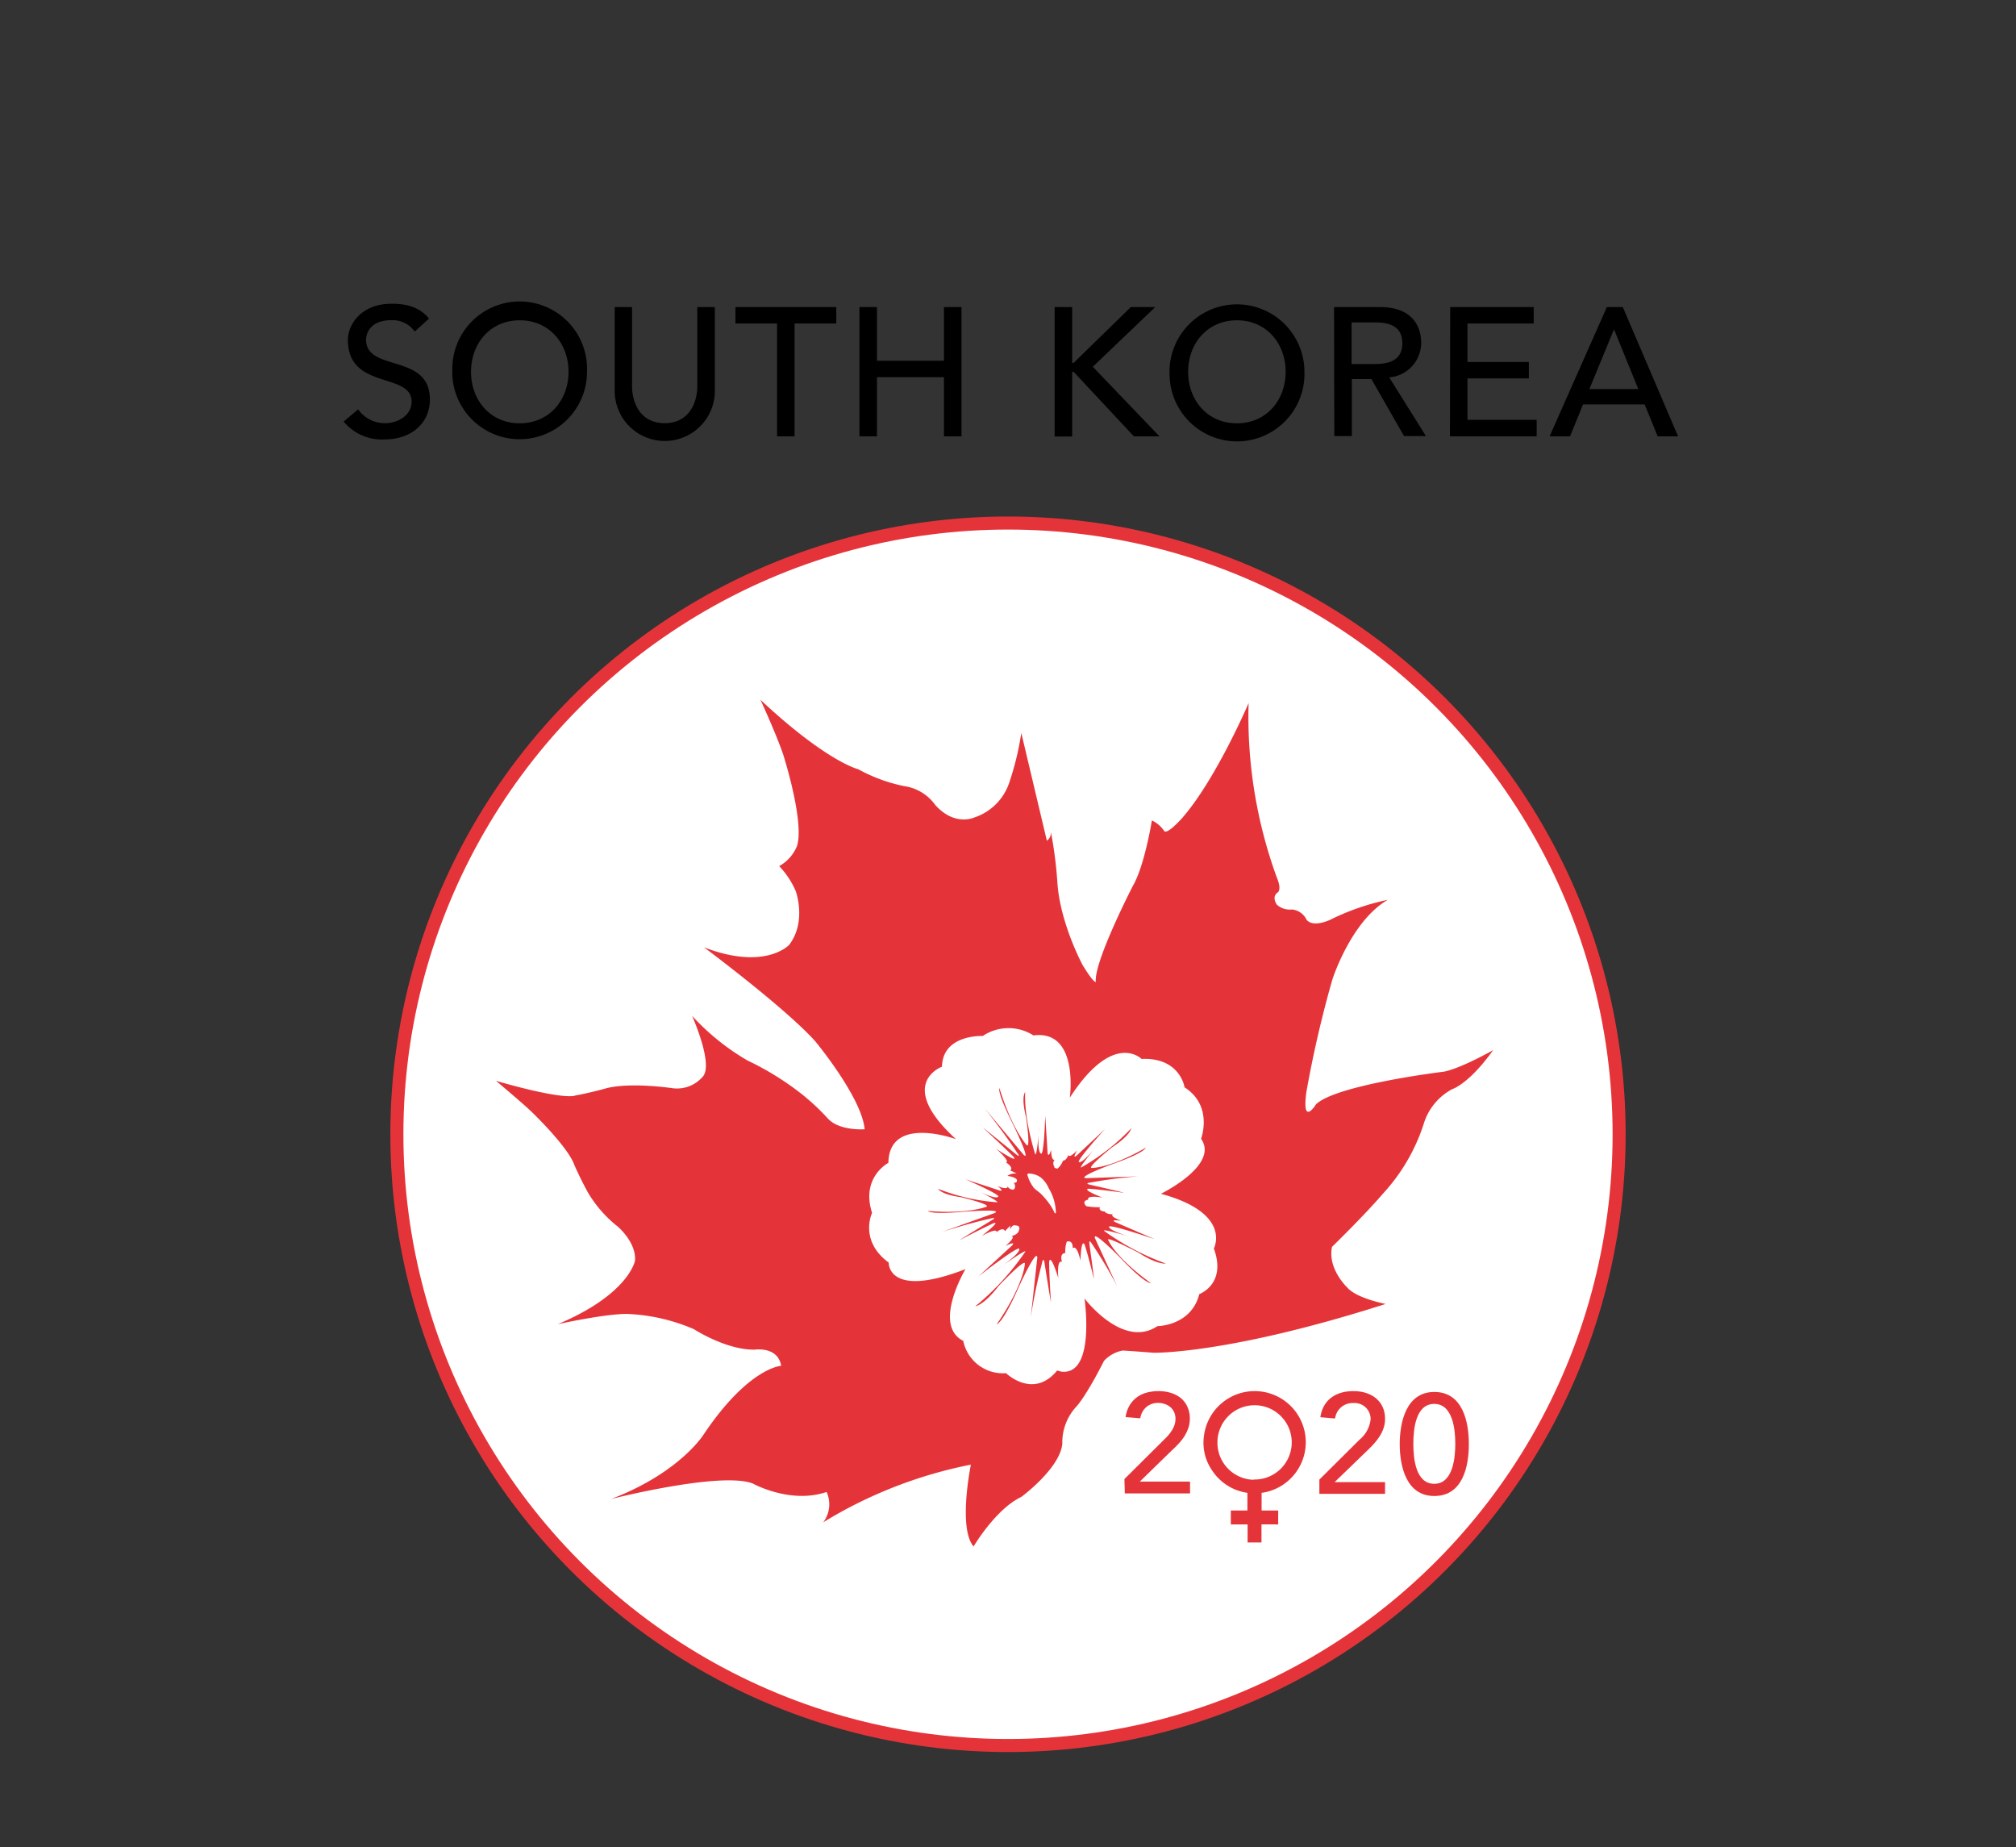 <svg id="Layer_1" data-name="Layer 1" xmlns="http://www.w3.org/2000/svg" viewBox="0 0 309.1 283.14"><rect x="0" y="0" width="309.1" height="283.14" fill="#333333" stroke="none"/><defs><style>.cls-1,.cls-4{fill:#fff;}.cls-1,.cls-3{stroke:#e53439;stroke-miterlimit:10;}.cls-1{stroke-width:2px;}.cls-2,.cls-3{fill:#e53439;}.cls-3{stroke-width:0.31px;}</style></defs><circle class="cls-1" cx="154.55" cy="173.88" r="93.7"/><path class="cls-2" d="M221.45,164.27s-16.49,2-19.66,5c0,0-2.21,3.57-1.5-1.82a172,172,0,0,1,4-17.32s2.86-8.94,8.49-12.19a36.43,36.43,0,0,0-8.71,3s-2.62,1.33-3.73.08a2.76,2.76,0,0,0-2.25-1.6,3,3,0,0,1-2.32-.74s-.83-1.12.07-1.83c0,0,.8-.29-.11-2.43a72,72,0,0,1-4.29-26.64s-5,11.71-10.23,17.67c0,0-2.39,2.7-2.76,1.87a4.6,4.6,0,0,0-1.84-1.55s-1.11,6.93-2.9,10c0,0-6,11.64-5.7,14.74,0,0-.21.37-2-2.54,0,0-3.49-6.43-3.89-12.72a63.81,63.81,0,0,0-1-7.76,1.49,1.49,0,0,1-.61,1.39l-3.92-16.52a44.28,44.28,0,0,1-1.85,7.62,8.43,8.43,0,0,1-5.34,5.33s-3,1.44-6-1.91a7.1,7.1,0,0,0-4.81-2.9,24.87,24.87,0,0,1-7-2.58s-4.82-1.13-15-10.65c0,0,2.33,5,3.5,8.42,0,0,3.28,10.23,2.11,14a6.22,6.22,0,0,1-2.73,3.08,13.08,13.08,0,0,1,2.53,3.82s1.73,4.66-1,8.25c0,0-3.66,4-13.06.38,0,0,12.46,9.27,17.07,14.42,0,0,7.14,8.61,7.56,13.47,0,0-3.91.3-5.68-1.69a34.44,34.44,0,0,0-4-3.73,43.81,43.81,0,0,0-8.28-5.12,36.19,36.19,0,0,1-8.5-6.85s3.24,7.22,1.71,9.24A5.2,5.2,0,0,1,103,166.8s-6.74-1-10.41.13c0,0-2.34.64-4.37,1,0,0-1.32.87-12.17-2.24,0,0,4.08,3.42,5.4,4.69,0,0,5.64,5.39,6.61,8.21,0,0,.87,2,2.08,4.21A18.89,18.89,0,0,0,94.68,188s2.91,2.42,2.68,5.27c0,0-.94,5.14-11.84,9.72,0,0,7.24-1.6,10.63-1.57a28.6,28.6,0,0,1,10.25,2.34s5,3.24,9.37,3.13c0,0,3.5-.52,4,2.48,0,0-5,.25-11.9,10.55,0,0-3.65,5.86-14.17,9.87,0,0,16.85-4.28,21.73-2.37,0,0,5.74,3.19,11.31,1.29a4.58,4.58,0,0,1-.52,4.65,68.79,68.79,0,0,1,22.64-8.84s-2,9.71.41,12.55c0,0,3.38-5.74,7.32-7.6,0,0,5.91-4.34,6.29-8.15a8.06,8.06,0,0,1,2.2-5.75s1.4-1.46,4.18-6.94a5.14,5.14,0,0,1,2.89-1.6s1.88.11,4.72.34c0,0,11.38.26,35.58-7.48,0,0-4.52-.86-5.93-2.57,0,0-3-2.85-2.29-6.18,0,0,5-4.87,7.82-8.17a28.77,28.77,0,0,0,6.24-10.69,9,9,0,0,1,4.35-5.31s2.54-.73,6.3-6C228.92,161,224.1,163.72,221.45,164.27Z"/><path class="cls-3" d="M193.26,233.52v2.77h-1.82v-2.76h-2.57v-1.82h2.54v-3a7.62,7.62,0,0,1-5.42-3.36,7.29,7.29,0,0,1-1.24-5.22,7.68,7.68,0,1,1,8.53,8.58v3h2.54v1.82Zm-.91-6.56a5.85,5.85,0,1,0-5.84-6A5.84,5.84,0,0,0,192.35,227Z"/><path class="cls-2" d="M172.4,226.73l6.14-6.1q.33-.31.63-.66a6.46,6.46,0,0,0,.54-.75,3.59,3.59,0,0,0,.38-.82,3,3,0,0,0,.14-.91,2.58,2.58,0,0,0-.2-1,2.31,2.31,0,0,0-.57-.77,2.56,2.56,0,0,0-.84-.48,3,3,0,0,0-1-.18,2.76,2.76,0,0,0-1.86.63,2.86,2.86,0,0,0-.93,1.73l-2.25-.19a4.75,4.75,0,0,1,.6-1.77,4.23,4.23,0,0,1,1.1-1.24,4.33,4.33,0,0,1,1.51-.73,6.84,6.84,0,0,1,1.85-.24,6.26,6.26,0,0,1,1.87.27,4.6,4.6,0,0,1,1.54.8,3.66,3.66,0,0,1,1,1.32,4.24,4.24,0,0,1,.38,1.85,4.45,4.45,0,0,1-.23,1.42,6.4,6.4,0,0,1-.59,1.24,7.51,7.51,0,0,1-.85,1.1q-.48.53-1,1l-5,4.87h7.7v1.81h-10Z"/><path class="cls-2" d="M202.29,226.81l6.17-6.13a4.67,4.67,0,0,0,1.69-3.15,2.46,2.46,0,0,0-2.65-2.45,2.7,2.7,0,0,0-2.8,2.37l-2.26-.2c.41-2.72,2.43-4,5.08-4s4.84,1.44,4.84,4.26c0,2-1.3,3.48-2.67,4.8l-5.06,4.89h7.73V229H202.29Z"/><path class="cls-2" d="M219.91,213.38c4.37,0,5.3,4.59,5.3,8s-.93,7.95-5.3,7.95-5.3-4.71-5.3-7.95S215.54,213.38,219.91,213.38Zm0,14.08c2.91,0,3.22-4.13,3.22-6.13s-.31-6.12-3.22-6.12-3.21,4-3.21,6.12S217,227.46,219.91,227.46Z"/><path class="cls-4" d="M158.48,158.72c7-.87,5.55,9.54,5.55,9.54,6.68-10.32,11-5.93,11-5.93,5.92-.26,6.59,4.35,6.59,4.35,4.45,2.86,2.53,7.89,2.53,7.89C187,178.6,178,183,178,183c11,3,8.11,8.38,8.11,8.38,2,5.48-2.23,7-2.23,7-1.25,4.89-6.42,4.91-6.42,4.91-5.3,3.55-11.18-4.24-11.18-4.24s1.74,11.87-3.57,11.21l-.62-.17c-3.67,4.47-7.84.41-7.84.41a6.2,6.2,0,0,1-6.56-4.95c-4.78-2.42.34-11,.34-11-12,4.64-11.77-1-11.77-1-4.59-3.38-2.55-7.62-2.55-7.62-1.76-5.46,2.5-7.67,2.5-7.67.12-7.41,10.36-3.63,10.36-3.63-9.3-8.51-2.14-11.11-2.14-11.11.1-5,6.25-4.71,6.25-4.71a7.09,7.09,0,0,1,7.9,0"/><path class="cls-2" d="M172.92,189.47c.53.16,1.13.34,1.86.54Z"/><path class="cls-2" d="M174.51,192c3,1.94,4.23,1.69,4.23,1.69a38.24,38.24,0,0,1-9.45-5c-.3-.29,1.93.3,3.63.79-3-.95-2.86-1.36-2.86-1.36-.54-.73,7,1.85,7,1.85L171,187.35c-.93-.49.93-.2.93-.2-2-.78-1.28-1-1.28-1-1.12,0-1.29-.45-1.29-.45h-.23c-.19-.05-.71-.23-.48-.64a10.56,10.56,0,0,1-2.1-.16h0s-.82-.78.3-1c-.29-.75,2.17-.32,2.17-.32-3.54-1.41-2-1.35-2-1.35,2.19.17,5.23.61,5.23.61.65.09-5.18-1.24-5.18-1.24-.89-.22.22-.34.22-.34a67.66,67.66,0,0,1,7.19-.93l-8,.28c-1.37-.17,4.13-2.18,4.13-2.18,4.95-1.73,5.07-2.49,5.07-2.49-5.58,3.21-8.31,3.1-8.31,3.1-.72-.07,3.18-3.2,3.18-3.2,2.77-1.81,2.91-2.88,2.91-2.88a33.33,33.33,0,0,1-7.67,6c-.37.14.89-1.47,1.89-2.7-1.85,2.14-2.18,1.88-2.18,1.88-.86.19,3.94-5.08,3.94-5.08l-4.38,4.1c-.75.59.11-.83.11-.83-1.37,1.4-1.36.7-1.36.7-.32.92-.83.9-.83.9a3.15,3.15,0,0,1-.83,1.21,1.2,1.2,0,0,1-.51-.15l.06-.08a.91.91,0,0,1,0-1.14s-.51.33-.54-1.51c0,0-.39,1.39-.54.47l-.36-5.72s-.19,6.61-.71,5.78c0,0-.46-.18-.31-2.77-.14,1.43-.35,3.27-.53,2.88,0,0-1.74-5.38-1.52-9.48,0,0-.68.6.13,3.86,0,0,.72,4.85.1,4.26,0,0-2.22-2.36-4.18-8.73,0,0-.48.45,2.11,5.6,0,0,2.79,5.75,1.6,4.62l-6-7.16s2.94,3.69,4.94,6.75c0,0,.77,1-.09.34,0,0-5.56-4.53-5-4,0,0,2.71,2.47,4.55,4.32,0,0,1.23,1.32-2.59-1.16,0,0,2.25,2,1.46,2.06,0,0,1.28.78.66,1.25a9.22,9.22,0,0,1,1,.48h0a1.92,1.92,0,0,0-1.42.35c1.15.15,1.42.53,1.42.53.22.58-.46.53-.46.53a.78.78,0,0,1,.06,1s-.51.22-1-.43c0,0,.15.59-1.52-.06,0,0,1.15.87.28.66l-5.27-1.73s5.93,2.56,5,2.73c0,0-.29.36-2.59-.72,1.26.64,2.86,1.51,2.46,1.53a30.42,30.42,0,0,1-9-2.06s.36.85,3.53,1.29c0,0,4.59,1.1,3.88,1.45,0,0-2.74,1.17-9,.65,0,0,.28.6,5.64.11,0,0,6-.47,4.62.21l-8.13,2.92s4.14-1.35,7.46-2.06c0,0,1.14-.33.28.21,0,0-5.61,3.42-5,3.09,0,0,3-1.57,5.16-2.58,0,0,1.52-.65-1.77,1.94,0,0,2.4-1.34,2.27-.59,0,0,1.05-.88,1.31-.14a8.87,8.87,0,0,1,.82-.84l-.08.59c.5-.93.87-.63.87-.63.8,0,.58.62.51.78h0v0h0c0,.13-.18.6-1.13.85,0,0,.83,0-.92,1.51,0,0,1.73-.87,1-.06l-5.14,4.73s6.55-5.12,6.25-4.15c0,0,.28.4-2.37,2.36,1.52-1.05,3.5-2.37,3.3-2a39.22,39.22,0,0,1-7.66,8.36s1.25-.08,3.6-3.13c0,0,4-4.24,4-3.41,0,0-.1,3.14-4.32,9.31,0,0,.9-.08,3.34-5.64,0,0,2.81-6.16,2.88-4.58l-1,9.16a80.5,80.5,0,0,1,1.69-8.19s.24-1.26.41-.22c0,0,1.07,6.8,1,6,0,0-.26-3.52-.28-6.05,0,0,.07-1.75,1.41,2.42,0,0-.3-2.86.56-2.47,0,0-.45-1.28.49-1.36a.28.28,0,0,1,0,.06s0,0,0-.06h.06l-.05-.09a4.58,4.58,0,0,1,.24-1.66c1-.27.9,1,.9,1,.7-.54,1.19,1.91,1.19,1.91.14-3.81.67-2.37.67-2.37.66,2.11,1.37,5.1,1.37,5.1.15.64-.67-5.28-.67-5.28-.11-.91.45.08.45.08a65.46,65.46,0,0,1,3.79,6.38l-3.4-7.37c-.35-1.33,3.94,3.08,3.94,3.08,3.78,4,4.65,3.84,4.65,3.84-5.62-4.06-6.56-6.65-6.56-6.65C169.64,189.48,174.51,192,174.51,192Z"/><path class="cls-2" d="M167.62,176.24c.32-.37.68-.8,1.09-1.33C168.71,174.91,168.21,175.51,167.62,176.24Z"/><path class="cls-2" d="M153.8,193.94l-1.65,1.16C152.81,194.66,153.34,194.28,153.8,193.94Z"/><path class="cls-2" d="M159.2,174c.09-.86.14-1.57.14-1.57C159.27,173,159.23,173.55,159.2,174Z"/><path class="cls-2" d="M150.32,182.79l-1.38-.7C149.47,182.38,149.92,182.6,150.32,182.79Z"/><path class="cls-4" d="M161.73,186a8.61,8.61,0,0,0-.93-1.59,11.71,11.71,0,0,0-1.16-1.36c-.42-.43-1-.7-1.3-1.2a5.68,5.68,0,0,1-.83-1.8l.1-.15a3.21,3.21,0,0,1,2,.63,4.41,4.41,0,0,1,1.19,1.63,7.52,7.52,0,0,1,1.09,3.8Z"/><path d="M54.91,62.75a5,5,0,0,0,4.2,2.12c1.77,0,4-1.12,4-3.3,0-4.56-9.77-1.74-9.77-9.46,0-2.33,2-5.55,6.72-5.55,2.15,0,4.23.45,5.71,2.27l-2.18,2A4.17,4.17,0,0,0,60,49.08c-3,0-3.87,1.79-3.87,3,0,5,9.78,2,9.78,9.15,0,3.84-3.08,6.13-6.89,6.13a7.59,7.59,0,0,1-6.33-2.74Z"/><path d="M69.36,57A10.33,10.33,0,1,1,90,57a10.33,10.33,0,1,1-20.66,0Zm17.81,0c0-4.34-2.94-7.9-7.48-7.9s-7.47,3.56-7.47,7.9,2.94,7.89,7.47,7.89S87.17,61.32,87.17,57Z"/><path d="M96.91,47.07V59.22c0,2.46,1.23,5.65,5,5.65s5-3.19,5-5.65V47.07h2.69V59.64a7.68,7.68,0,1,1-15.35,0V47.07Z"/><path d="M119.14,49.59h-6.38V47.07h15.46v2.52h-6.39v17.3h-2.69Z"/><path d="M131.77,47.07h2.69V55.3h10.27V47.07h2.69V66.89h-2.69V57.82H134.46v9.07h-2.69Z"/><path d="M161.7,47.07h2.69v8.56h.22l8.77-8.56h3.75l-9.58,9.15,10.22,10.67h-3.92L164.61,57h-.22v9.91H161.7Z"/><path d="M179.31,57A10.34,10.34,0,1,1,200,57a10.34,10.34,0,1,1-20.67,0Zm17.81,0c0-4.34-2.94-7.9-7.47-7.9s-7.48,3.56-7.48,7.9,2.94,7.89,7.48,7.89S197.12,61.32,197.12,57Z"/><path d="M204.54,47.07h7c5.07,0,6.36,3,6.36,5.54A5.32,5.32,0,0,1,213,57.85l5.63,9h-3.36l-5-8.74h-3v8.74h-2.69Zm2.69,8.73h3.53c2.13,0,4.25-.5,4.25-3.19s-2.12-3.19-4.25-3.19h-3.53Z"/><path d="M222.35,47.07h12.8v2.52H225v5.9h9.41V58H225v6.36h10.61v2.52h-13.3Z"/><path d="M246.37,47.07h2.44l8.48,19.82h-3.13l-2-4.9h-9.44l-2,4.9h-3.13Zm4.82,12.57-3.7-9.1h-.05l-3.75,9.1Z"/></svg>
